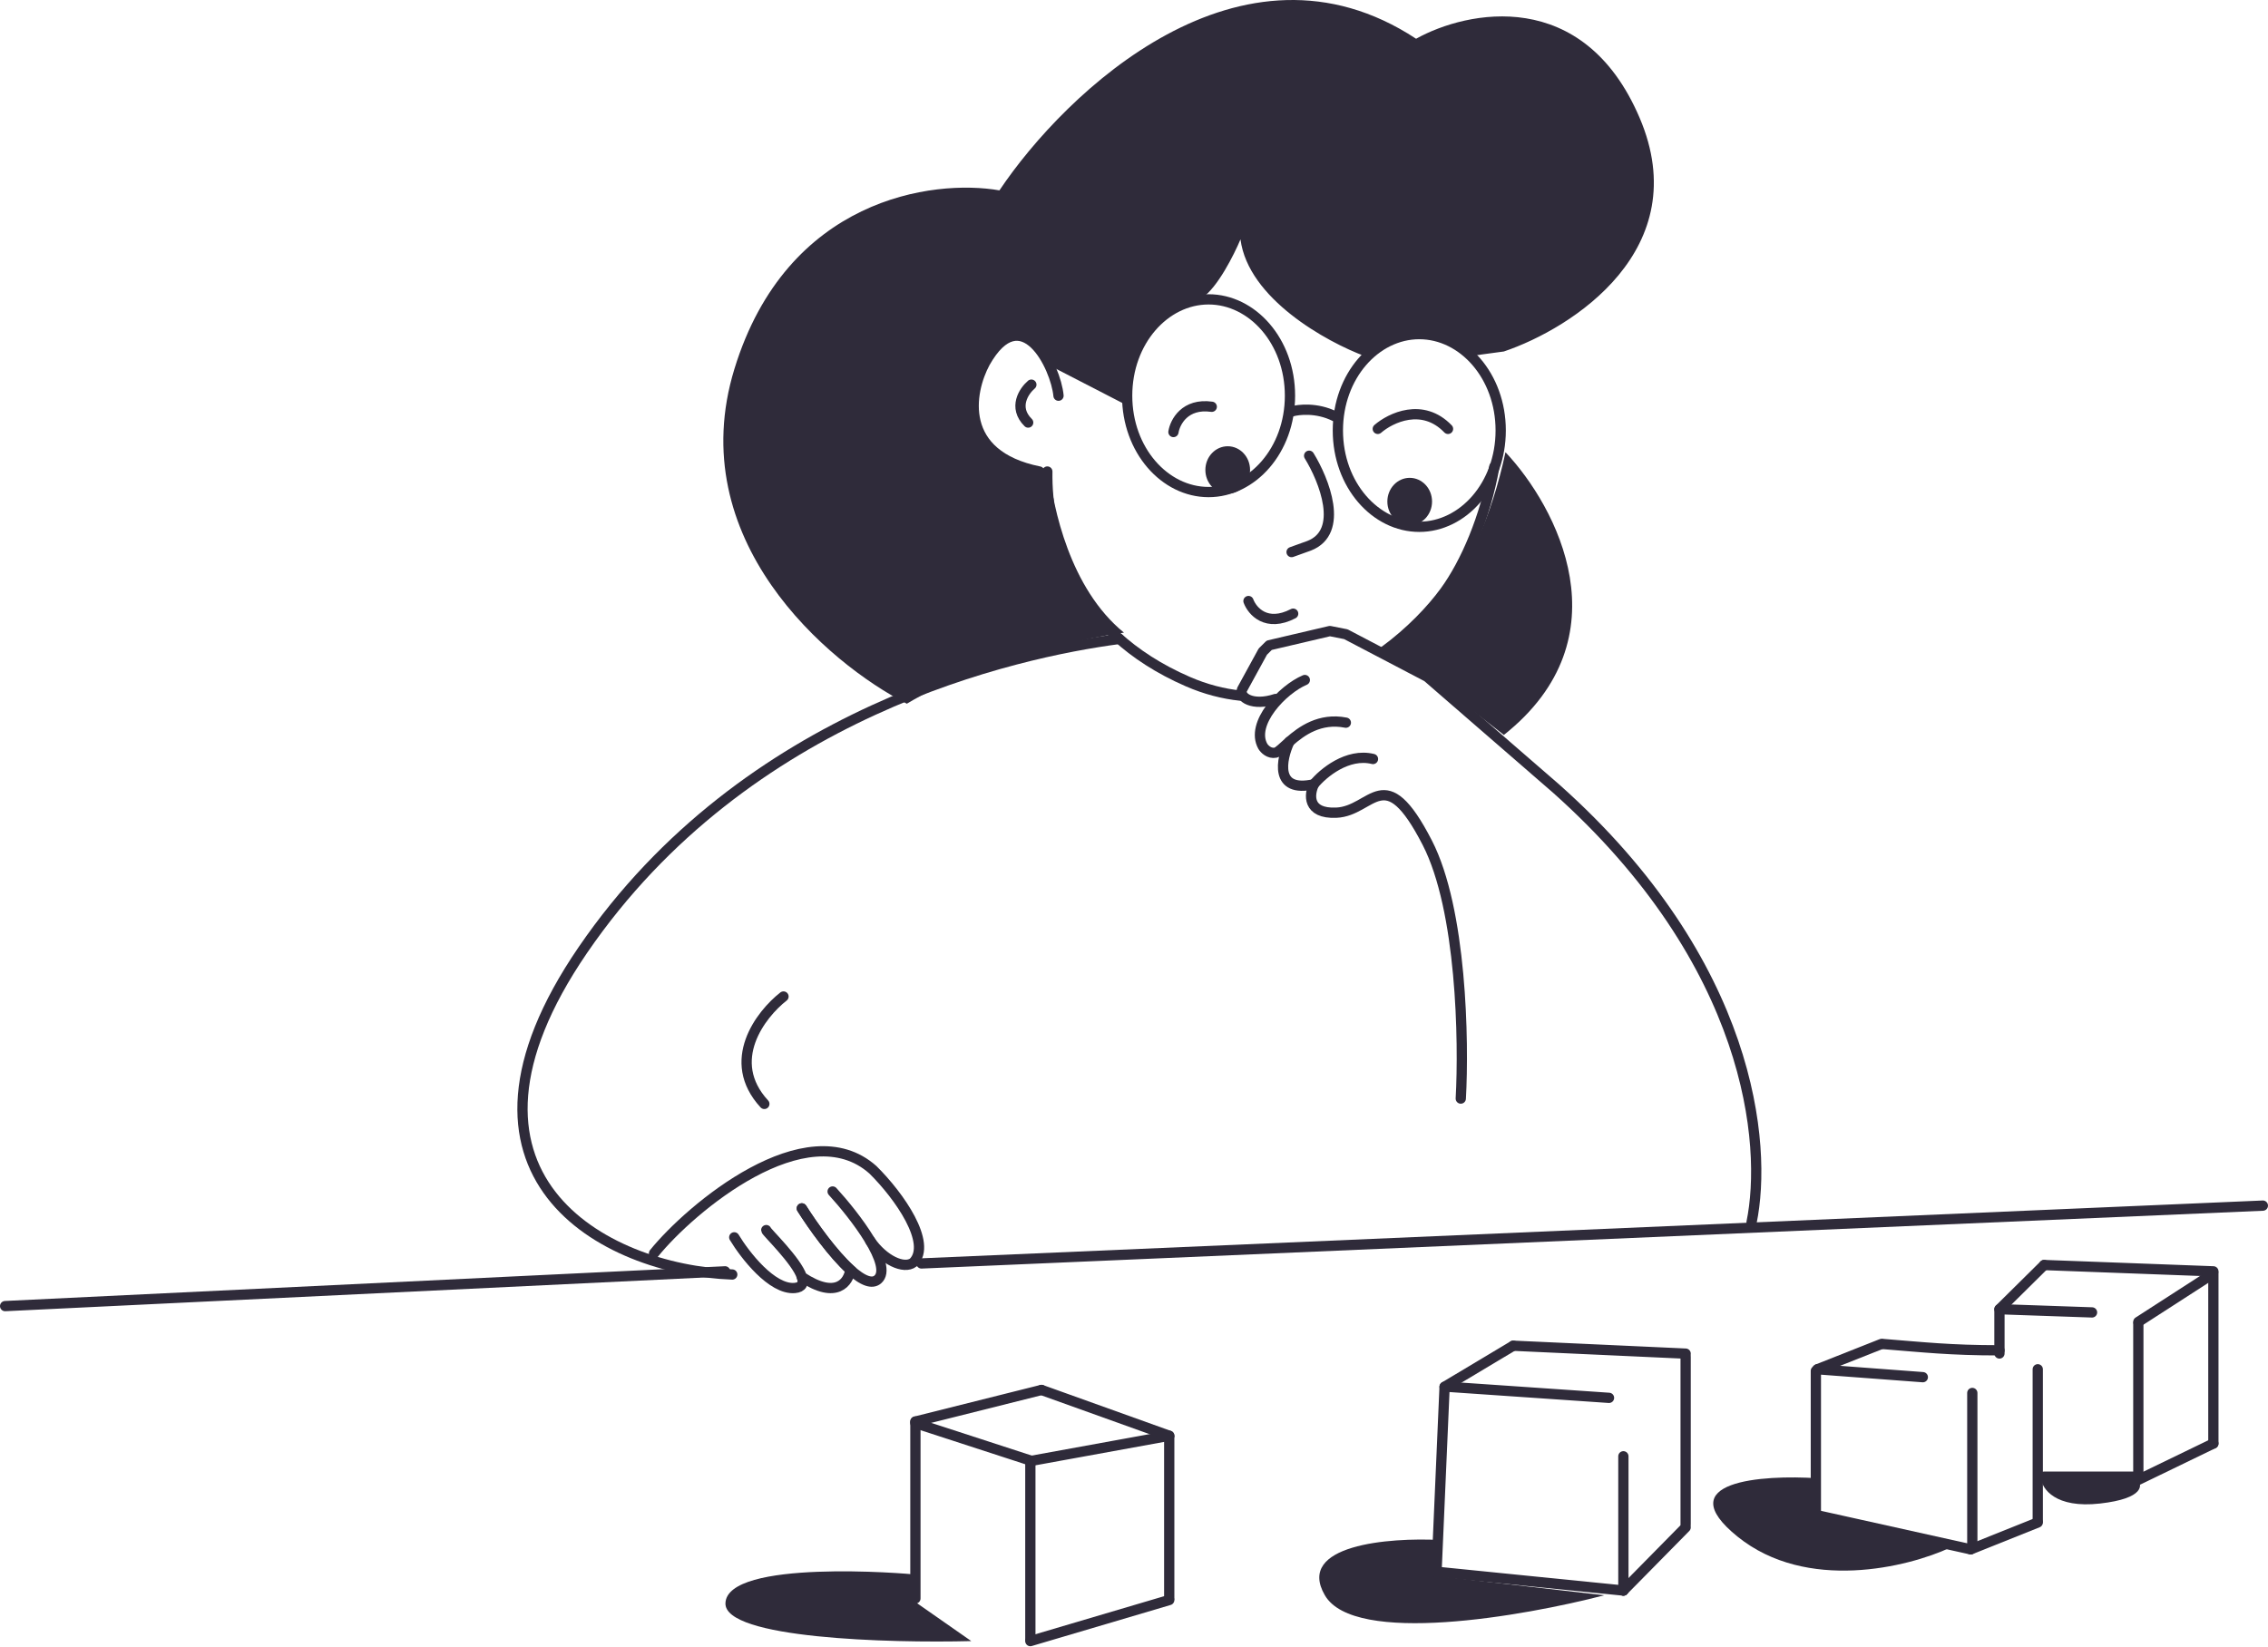 <?xml version="1.0" encoding="UTF-8"?> <svg xmlns="http://www.w3.org/2000/svg" width="442" height="321" viewBox="0 0 442 321" fill="none"><path d="M338.641 299.566C325.202 288.728 343.412 287.455 354.197 288.174V295.256L380.019 301.722C371.826 305.519 352.081 310.405 338.641 299.566Z" fill="#2F2B3A"></path><path d="M409.263 293.1C400.552 294.085 397.96 290.226 397.752 288.174H416.419C417.663 289.405 417.974 292.115 409.263 293.1Z" fill="#2F2B3A"></path><path d="M389.664 263.233C380.019 263.233 374.73 262.617 366.953 262.001" stroke="#2F2B3A" stroke-width="2" stroke-linecap="round"></path><path d="M397.13 266.928V296.487" stroke="#2F2B3A" stroke-width="2" stroke-linecap="round"></path><path d="M374.731 268.468L354.198 266.928" stroke="#2F2B3A" stroke-width="2" stroke-linecap="round"></path><path d="M384.375 271.547V301.414" stroke="#2F2B3A" stroke-width="2" stroke-linecap="round"></path><path d="M384.064 302.03L397.131 296.795" stroke="#2F2B3A" stroke-width="2" stroke-linecap="round"></path><path d="M366.642 262.001L354.198 266.928" stroke="#2F2B3A" stroke-width="2" stroke-linecap="round"></path><path d="M353.886 267.236V295.563" stroke="#2F2B3A" stroke-width="2" stroke-linecap="round"></path><path d="M353.575 295.256L384.064 302.03" stroke="#2F2B3A" stroke-width="2" stroke-linecap="round"></path><path d="M389.664 263.849V255.228" stroke="#2F2B3A" stroke-width="2" stroke-linecap="round"></path><path d="M416.73 287.866V257.999" stroke="#2F2B3A" stroke-width="2" stroke-linecap="round"></path><path d="M431.353 248.146V281.4" stroke="#2F2B3A" stroke-width="2" stroke-linecap="round"></path><path d="M416.73 288.482L431.352 281.4" stroke="#2F2B3A" stroke-width="2" stroke-linecap="round"></path><path d="M431.352 247.838L398.375 246.606" stroke="#2F2B3A" stroke-width="2" stroke-linecap="round"></path><path d="M389.664 255.227L398.375 246.606" stroke="#2F2B3A" stroke-width="2" stroke-linecap="round"></path><path d="M416.73 257.691L431.041 248.454" stroke="#2F2B3A" stroke-width="2" stroke-linecap="round"></path><path d="M416.73 287.866H398.375" stroke="#2F2B3A" stroke-width="2" stroke-linecap="round"></path><path d="M389.975 255.228L407.708 255.844" stroke="#2F2B3A" stroke-width="2" stroke-linecap="round"></path><path d="M141.379 312.527C141.69 303.906 176.534 306.677 178.712 306.985V312.527L189.29 319.916C173.216 320.327 141.13 319.424 141.379 312.527Z" fill="#2F2B3A"></path><path d="M227.866 311.603V280.197" stroke="#2F2B3A" stroke-width="2" stroke-linecap="round"></path><path d="M200.8 319.609V285.123" stroke="#2F2B3A" stroke-width="2" stroke-linecap="round"></path><path d="M178.4 311.603V277.117" stroke="#2F2B3A" stroke-width="2" stroke-linecap="round"></path><path d="M178.4 277.118L202.977 270.96" stroke="#2F2B3A" stroke-width="2" stroke-linecap="round"></path><path d="M227.866 279.888L200.8 284.815" stroke="#2F2B3A" stroke-width="2" stroke-linecap="round"></path><path d="M200.8 319.917L227.866 311.912" stroke="#2F2B3A" stroke-width="2" stroke-linecap="round"></path><path d="M227.866 279.889L202.978 270.96" stroke="#2F2B3A" stroke-width="2" stroke-linecap="round"></path><path d="M178.4 277.426L201.111 284.815" stroke="#2F2B3A" stroke-width="2" stroke-linecap="round"></path><path d="M258.197 310.987C252.472 301.134 270.745 299.697 280.596 300.21V307.292L312.64 310.987C296.878 315.092 263.921 320.84 258.197 310.987Z" fill="#2F2B3A"></path><path d="M328.506 297.748L316.373 310.064" stroke="#2F2B3A" stroke-width="2" stroke-linecap="round"></path><path d="M313.573 272.499L282.151 270.344" stroke="#2F2B3A" stroke-width="2" stroke-linecap="round"></path><path d="M294.906 262.338L328.506 263.877" stroke="#2F2B3A" stroke-width="2" stroke-linecap="round"></path><path d="M281.529 270.344L279.973 306.061" stroke="#2F2B3A" stroke-width="2" stroke-linecap="round"></path><path d="M328.506 264.493V297.131" stroke="#2F2B3A" stroke-width="2" stroke-linecap="round"></path><path d="M316.373 283.891V310.063" stroke="#2F2B3A" stroke-width="2" stroke-linecap="round"></path><path d="M281.529 270.343L294.906 262.338" stroke="#2F2B3A" stroke-width="2" stroke-linecap="round"></path><path d="M316.373 310.064L279.662 306.369" stroke="#2F2B3A" stroke-width="2" stroke-linecap="round"></path><path d="M251.709 80.219C253.057 79.808 256.624 79.418 260.109 81.142" stroke="#2F2B3A" stroke-width="2" stroke-linecap="round"></path><path d="M239.265 96.23C241.67 96.23 243.62 94.162 243.62 91.611C243.62 89.061 241.67 86.993 239.265 86.993C236.859 86.993 234.909 89.061 234.909 91.611C234.909 94.162 236.859 96.23 239.265 96.23Z" fill="#2F2B3A"></path><path d="M274.731 102.388C277.136 102.388 279.086 100.32 279.086 97.769C279.086 95.219 277.136 93.151 274.731 93.151C272.325 93.151 270.375 95.219 270.375 97.769C270.375 100.32 272.325 102.388 274.731 102.388Z" fill="#2F2B3A"></path><path d="M228.687 84.221C228.998 82.271 230.927 78.556 236.153 79.295" stroke="#2F2B3A" stroke-width="2" stroke-linecap="round"></path><path d="M268.509 83.606C270.998 81.45 277.22 78.433 282.198 83.606" stroke="#2F2B3A" stroke-width="2" stroke-linecap="round"></path><path d="M255.131 88.841C258.035 93.562 262.1 103.682 255.131 106.391L251.709 107.623" stroke="#2F2B3A" stroke-width="2" stroke-linecap="round"></path><path d="M243.309 117.167C244.035 119.118 246.793 122.34 252.02 119.631" stroke="#2F2B3A" stroke-width="2" stroke-linecap="round"></path><path d="M143.131 71.905C132.927 105.159 161.279 129.279 176.731 137.182C190.669 128.807 210.538 124.557 219.042 123.326C208.464 114.704 205.249 98.898 204.42 91.611C198.82 93.459 183.887 86.377 190.731 71.905C196.206 60.328 202.138 66.26 204.42 70.674L219.664 77.448C219.664 63.407 229.412 58.665 234.286 58.049C237.273 56.079 240.508 49.633 241.753 46.657C243.246 58.234 258.552 66.671 266.019 69.442C275.726 61.806 283.544 66.26 286.241 69.442L293.085 68.518C306.463 64.002 330.481 48.566 319.53 22.948C308.579 -2.67 285.93 2.01 275.975 7.552C241.877 -14.863 207.634 17.918 194.775 37.111C181.812 34.853 153.336 38.651 143.131 71.905Z" fill="#2F2B3A"></path><path d="M219.353 77.755L204.42 70.057" stroke="#2F2B3A" stroke-width="2" stroke-linecap="round"></path><path d="M251.398 77.14C251.398 87.76 244.064 95.922 235.531 95.922C226.998 95.922 219.665 87.76 219.665 77.14C219.665 66.519 226.998 58.357 235.531 58.357C244.064 58.357 251.398 66.519 251.398 77.14Z" stroke="#2F2B3A" stroke-width="2"></path><path d="M292.464 83.914C292.464 94.534 285.131 102.696 276.597 102.696C268.064 102.696 260.731 94.534 260.731 83.914C260.731 73.293 268.064 65.131 276.597 65.131C285.131 65.131 292.464 73.293 292.464 83.914Z" stroke="#2F2B3A" stroke-width="2"></path><path d="M293.086 143.27C316.979 124.302 303.353 98.726 293.397 88.154C287.922 113.772 275.25 124.795 269.753 127.258L278.464 131.877L293.086 143.27Z" fill="#2F2B3A"></path><path d="M206.287 77.139C205.769 71.494 199.132 58.049 191.976 70.673C188.865 76.421 186.625 88.717 202.554 91.919" stroke="#2F2B3A" stroke-width="2" stroke-linecap="round"></path><path d="M200.998 74.984C199.547 76.216 197.389 79.418 200.376 82.374" stroke="#2F2B3A" stroke-width="2" stroke-linecap="round"></path><path d="M291.22 90.995C289.478 100.848 285.62 109.773 281.575 115.32C279.047 118.788 274.949 123.166 269.725 126.982" stroke="#2F2B3A" stroke-width="2" stroke-linecap="round"></path><path d="M204.109 91.919C203.902 104.44 208.839 123.018 231.487 132.871C234.971 134.386 238.396 135.256 241.725 135.606" stroke="#2F2B3A" stroke-width="2" stroke-linecap="round"></path><path d="M267.575 147.959C262.598 146.727 257.828 150.73 256.064 152.885C255.131 154.835 254.695 158.674 260.42 158.427C267.575 158.12 269.753 147.959 278.153 164.278C284.873 177.333 285.308 202.971 284.686 214.159" stroke="#2F2B3A" stroke-width="2" stroke-linecap="round" stroke-linejoin="round"></path><path d="M251.29 144.572C249.666 148.062 248.349 154.61 256.064 152.885" stroke="#2F2B3A" stroke-width="2" stroke-linecap="round" stroke-linejoin="round"></path><path d="M254.292 132.563C249.937 134.41 243.62 141.061 246.109 145.495C246.42 146.008 247.353 146.973 248.598 146.727C249.143 146.619 250.031 145.68 251.29 144.571C253.624 142.515 257.233 139.876 262.286 140.877" stroke="#2F2B3A" stroke-width="2" stroke-linecap="round" stroke-linejoin="round"></path><path d="M341.352 238.292C344.463 223.205 341.432 187.802 303.353 153.809L278.153 131.947L262.286 123.634L259.176 123.018L247.354 125.789L246.109 127.021L242.064 134.41C241.442 135.95 244.118 137.736 248.598 136.258" stroke="#2F2B3A" stroke-width="2" stroke-linecap="round" stroke-linejoin="round"></path><path d="M218.11 124.558C197.888 127.226 145.391 138.699 113.577 185.216C83.594 229.056 117.505 247.53 142.705 248.454" stroke="#2F2B3A" stroke-width="2" stroke-linecap="round" stroke-linejoin="round"></path><path d="M1 254.612L141.31 247.838" stroke="#2F2B3A" stroke-width="2" stroke-linecap="round" stroke-linejoin="round"></path><path d="M179.576 246.298L441 235.026" stroke="#2F2B3A" stroke-width="2" stroke-linecap="round"></path><path d="M156.271 248.927C156.655 250.108 156.372 250.956 154.874 251.084C150.439 251.46 145.173 244.656 143.095 241.208" stroke="#2F2B3A" stroke-width="2" stroke-linecap="round"></path><path d="M156.26 235.564C158.473 239.064 162.333 244.456 165.716 247.516C165.408 249.867 163.086 253.441 156.271 248.927C155.233 245.74 149.331 240.14 149.331 239.797" stroke="#2F2B3A" stroke-width="2" stroke-linecap="round"></path><path d="M162.265 232.272C166.499 236.897 174.183 246.804 171.042 249.437C170.485 249.904 169.775 249.949 168.963 249.675C167.996 249.35 166.885 248.572 165.716 247.516C162.333 244.456 158.473 239.064 156.26 235.564" stroke="#2F2B3A" stroke-width="2" stroke-linecap="round"></path><path d="M127.46 244.324C134.543 235.545 157.184 216.518 170.118 228.04C175.276 233.134 181.705 242.343 178.009 246.105C176.161 247.516 172.162 245.634 169.582 241.872" stroke="#2F2B3A" stroke-width="2" stroke-linecap="round"></path><path d="M152.692 194.262C148.232 197.752 141.243 206.824 148.959 215.199" stroke="#2F2B3A" stroke-width="2" stroke-linecap="round"></path></svg> 